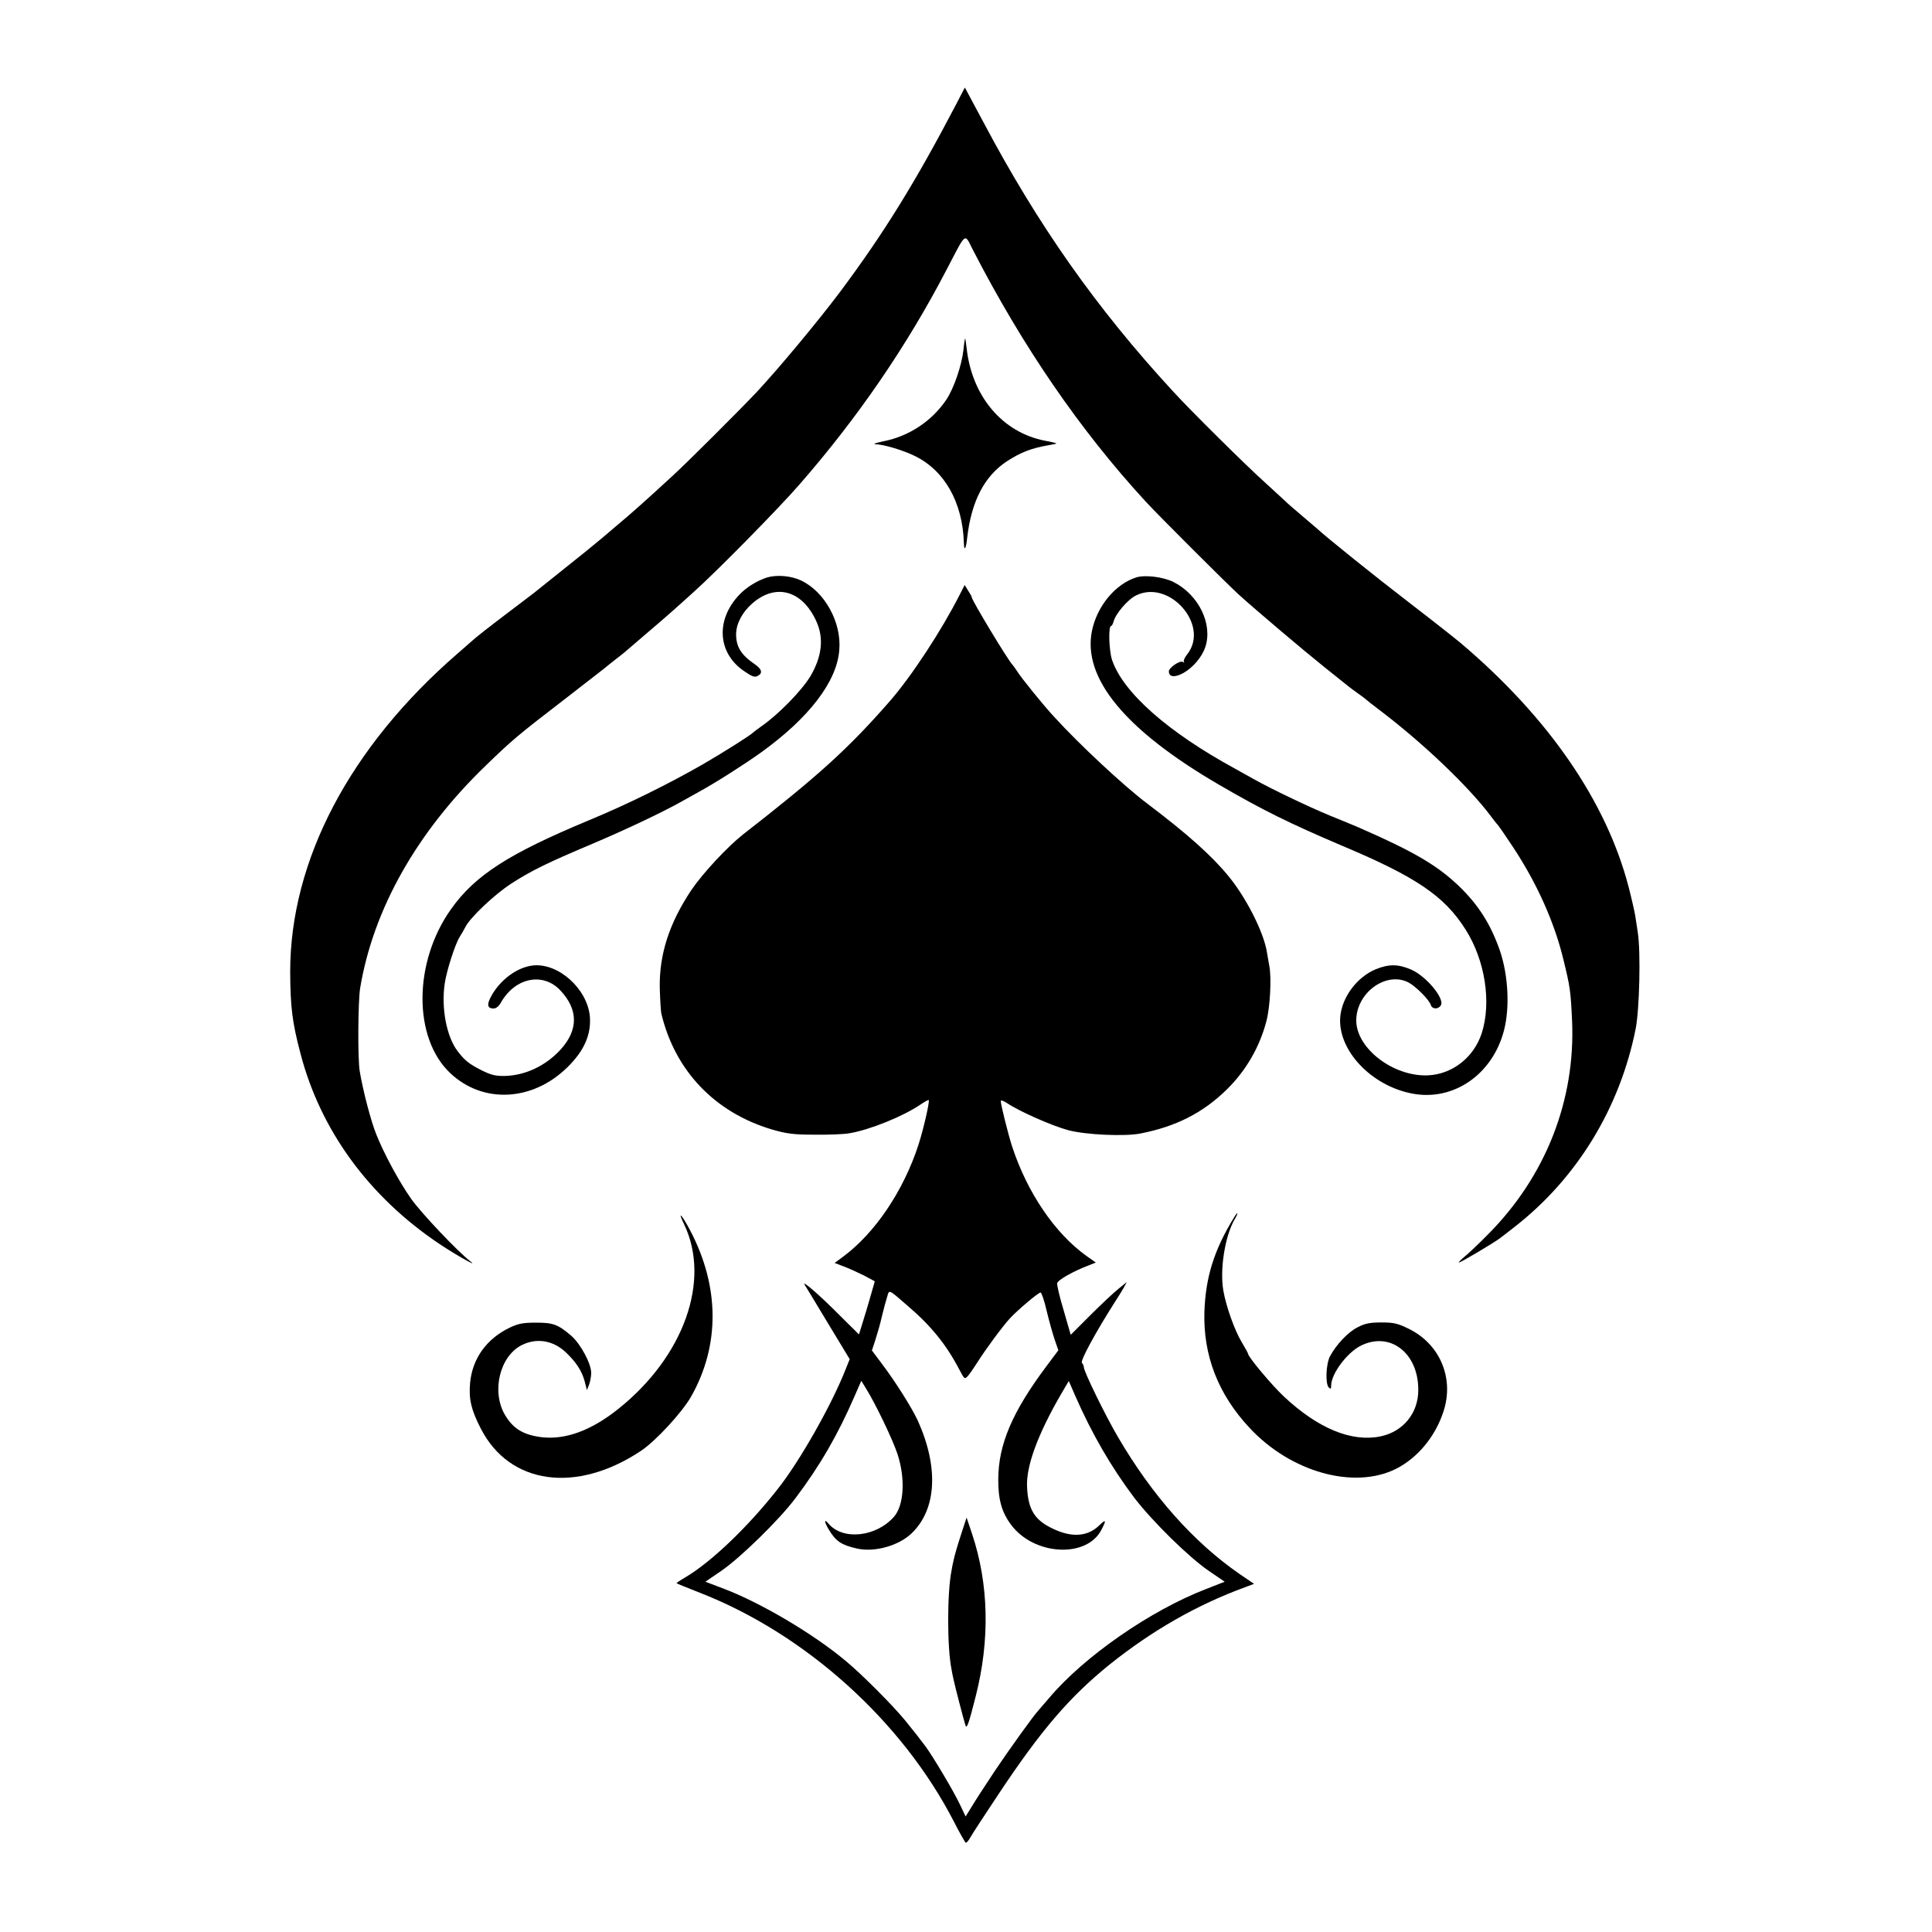 <?xml version="1.0" standalone="no"?>
<!DOCTYPE svg PUBLIC "-//W3C//DTD SVG 20010904//EN"
 "http://www.w3.org/TR/2001/REC-SVG-20010904/DTD/svg10.dtd">
<svg version="1.0" xmlns="http://www.w3.org/2000/svg"
 width="1000pt" height="1000pt" viewBox="0 0 1000 1000"
 preserveAspectRatio="xMidYMid meet">
<g transform="translate(0,1000) scale(0.1,-0.1)"
fill="#000000" stroke="none">
<path d="M4950 9462 c-212 -405 -376 -671 -605 -977 -113 -150 -315 -393 -429
-515 -88 -93 -360 -365 -437 -435 -129 -119 -221 -201 -284 -253 -11 -9 -47
-40 -80 -68 -33 -28 -123 -101 -200 -162 -77 -62 -144 -115 -150 -120 -5 -4
-73 -55 -150 -114 -77 -58 -149 -115 -160 -125 -11 -10 -50 -44 -87 -76 -557
-483 -866 -1070 -866 -1647 1 -181 10 -259 53 -422 103 -397 354 -742 720
-987 82 -55 206 -125 160 -90 -64 49 -253 248 -307 324 -62 88 -141 234 -181
335 -28 70 -69 228 -85 325 -11 63 -9 361 2 430 68 409 294 810 653 1155 134
130 169 159 402 338 102 79 195 151 206 160 11 9 40 33 65 52 25 19 47 37 50
40 3 3 50 43 105 90 55 47 118 101 140 121 22 20 72 64 110 99 116 104 434
427 541 550 304 348 558 719 764 1115 104 199 91 189 135 103 259 -503 555
-934 894 -1303 66 -72 418 -423 481 -481 94 -85 340 -293 445 -377 61 -49 117
-94 125 -100 8 -7 31 -23 50 -37 19 -13 37 -27 40 -30 3 -3 34 -28 70 -55 225
-170 466 -400 580 -554 14 -19 30 -39 36 -45 5 -6 40 -57 77 -113 123 -186
214 -390 260 -583 33 -135 37 -159 44 -313 18 -411 -136 -804 -432 -1103 -49
-50 -105 -103 -124 -118 -18 -15 -32 -29 -30 -31 4 -3 185 104 214 127 6 4 39
30 75 58 322 251 544 614 626 1024 20 100 27 400 11 501 -4 28 -10 66 -13 85
-3 19 -18 86 -34 148 -115 443 -415 879 -870 1264 -30 25 -149 119 -265 208
-176 135 -432 341 -478 384 -7 6 -44 38 -82 70 -39 33 -75 64 -80 70 -6 6 -55
51 -110 101 -97 87 -384 371 -475 471 -395 429 -697 858 -979 1390 l-97 181
-44 -85z"/>
<path d="M4987 8190 c-9 -81 -50 -201 -89 -259 -75 -111 -193 -189 -325 -215
-37 -8 -57 -14 -43 -15 47 -2 144 -31 207 -62 153 -76 245 -239 252 -448 1
-47 11 -34 17 25 22 190 89 319 205 396 74 48 130 69 219 84 19 3 36 7 38 9 1
1 -26 8 -60 14 -220 43 -378 230 -405 481 -3 25 -6 46 -7 48 -2 1 -6 -25 -9
-58z"/>
<path d="M3970 7011 c-50 -16 -106 -50 -142 -88 -124 -129 -115 -301 21 -395
43 -30 57 -35 72 -27 28 14 23 35 -13 60 -72 49 -98 91 -98 157 1 54 31 112
83 158 122 107 259 69 332 -91 40 -87 30 -181 -29 -283 -45 -75 -165 -199
-256 -262 -19 -13 -37 -27 -40 -30 -11 -13 -155 -104 -262 -166 -180 -103
-388 -206 -588 -289 -416 -173 -591 -285 -715 -460 -196 -275 -198 -669 -3
-851 169 -158 424 -145 604 31 88 86 125 171 117 265 -14 142 -161 275 -292
263 -85 -8 -178 -78 -223 -168 -19 -37 -13 -55 16 -55 14 0 28 11 40 33 74
128 218 156 307 60 92 -98 93 -203 2 -304 -76 -84 -182 -135 -288 -138 -49 -1
-71 4 -120 28 -67 34 -89 51 -127 101 -57 75 -85 224 -66 350 10 68 55 206 77
240 9 14 23 38 31 54 25 48 148 165 234 221 103 67 186 108 421 207 170 72
358 161 455 215 19 11 62 35 95 53 90 49 240 145 325 206 247 178 391 365 404
528 13 144 -75 304 -199 362 -51 24 -124 30 -175 15z"/>
<path d="M5880 7011 c-108 -35 -202 -149 -228 -276 -50 -245 172 -514 658
-797 225 -131 367 -201 640 -317 380 -160 526 -259 635 -431 102 -160 136
-379 84 -539 -41 -125 -153 -212 -279 -217 -179 -7 -370 140 -370 284 0 144
155 256 270 197 38 -20 107 -89 116 -117 7 -23 40 -23 52 -1 20 35 -76 150
-153 184 -66 29 -115 30 -182 3 -99 -40 -178 -146 -186 -249 -13 -170 159
-354 371 -395 214 -42 418 98 477 328 30 118 22 282 -21 410 -48 138 -111 238
-215 338 -113 107 -233 177 -514 300 -16 7 -86 36 -155 64 -113 47 -299 136
-390 187 -19 11 -62 35 -95 53 -351 191 -582 396 -639 564 -16 48 -20 176 -5
176 4 0 9 10 13 23 10 40 73 114 116 135 172 85 381 -152 267 -302 -15 -18
-23 -37 -19 -41 4 -5 1 -5 -6 -1 -15 9 -72 -30 -72 -49 0 -30 31 -33 76 -8 49
28 95 82 112 132 41 119 -33 272 -163 338 -53 27 -149 39 -195 24z"/>
<path d="M4968 6923 c-92 -182 -250 -424 -363 -553 -214 -245 -370 -386 -759
-689 -81 -64 -207 -199 -267 -287 -115 -172 -168 -335 -164 -511 2 -60 5 -119
9 -133 71 -293 276 -508 571 -596 76 -22 110 -27 220 -27 72 -1 152 2 180 7
105 17 281 88 371 150 21 14 39 24 41 22 6 -6 -27 -151 -53 -231 -77 -238
-225 -458 -392 -581 l-42 -31 47 -18 c27 -10 73 -31 105 -47 l56 -30 -19 -66
c-10 -37 -29 -99 -41 -138 l-22 -71 -102 101 c-100 101 -197 185 -179 156 5
-8 60 -98 121 -200 l112 -185 -20 -50 c-72 -184 -238 -478 -354 -624 -155
-197 -345 -378 -478 -456 -26 -15 -46 -29 -44 -30 2 -2 57 -24 123 -50 546
-214 1044 -663 1312 -1183 30 -59 58 -108 62 -110 4 -1 15 12 25 30 10 18 74
116 142 218 222 335 371 508 578 675 220 176 451 308 699 399 l48 18 -75 51
c-237 164 -452 405 -630 710 -63 107 -176 338 -176 360 0 7 -5 18 -10 23 -10
10 73 162 172 317 15 23 35 55 44 71 l16 30 -43 -35 c-24 -19 -89 -80 -145
-136 l-102 -102 -36 125 c-21 69 -36 133 -34 142 3 17 85 63 162 92 l38 15
-48 34 c-163 116 -307 328 -385 566 -20 61 -59 217 -59 236 0 6 15 1 33 -11
64 -43 234 -118 317 -140 90 -24 293 -33 373 -17 184 36 324 107 447 228 98
96 170 219 205 354 19 72 27 222 15 285 -4 25 -11 59 -13 75 -18 104 -108 281
-200 392 -86 105 -213 218 -418 373 -120 90 -352 306 -484 451 -53 57 -170
201 -192 237 -10 15 -20 29 -23 32 -21 20 -210 333 -210 348 0 4 -9 20 -19 35
l-18 29 -25 -49z m-271 -3681 c123 -105 201 -202 268 -330 26 -50 28 -52 44
-35 9 10 32 43 51 73 40 64 127 182 167 226 39 42 147 134 159 134 5 0 20 -44
32 -97 13 -54 32 -121 42 -150 l18 -52 -62 -83 c-176 -235 -248 -404 -249
-583 -1 -103 17 -170 64 -234 117 -162 393 -179 470 -29 27 52 24 57 -13 21
-59 -56 -138 -62 -233 -18 -99 45 -134 100 -139 220 -5 107 56 272 176 479
l40 68 34 -78 c85 -194 185 -367 304 -525 93 -122 283 -309 387 -380 l82 -56
-97 -38 c-288 -111 -632 -350 -812 -564 -25 -29 -50 -58 -56 -65 -24 -25 -155
-208 -224 -311 -68 -103 -90 -136 -134 -208 l-18 -29 -28 59 c-31 67 -140 250
-179 303 -43 57 -47 62 -106 135 -63 77 -219 234 -304 305 -168 142 -447 307
-643 380 l-87 33 82 56 c98 67 300 264 384 376 126 167 220 329 307 530 l34
78 24 -39 c51 -82 140 -268 164 -342 41 -127 33 -264 -19 -323 -93 -105 -265
-123 -339 -35 -24 29 -22 8 3 -33 36 -59 64 -78 144 -96 91 -21 216 14 283 78
130 124 142 342 32 585 -32 68 -114 199 -189 298 l-48 64 18 55 c10 31 26 86
34 123 9 37 21 82 27 100 11 38 5 41 105 -46z"/>
<path d="M4972 2050 c-17 -52 -33 -108 -36 -125 -4 -16 -9 -41 -11 -55 -23
-114 -23 -398 0 -510 2 -14 7 -38 11 -55 6 -30 52 -207 61 -235 7 -21 17 7 53
149 75 294 68 583 -19 843 l-28 83 -31 -95z"/>
<path d="M3541 3663 c139 -291 -1 -684 -340 -955 -140 -112 -273 -161 -397
-147 -95 12 -147 43 -190 115 -72 122 -27 307 89 363 76 37 160 23 225 -38 53
-50 84 -97 98 -150 l12 -46 11 28 c6 16 11 43 11 61 0 48 -55 150 -103 192
-69 59 -94 68 -182 68 -66 0 -90 -4 -135 -25 -122 -58 -196 -162 -207 -289 -7
-83 6 -138 56 -235 149 -290 494 -337 828 -115 78 52 213 199 260 281 150 265
148 569 -4 859 -44 84 -69 109 -32 33z"/>
<path d="M6387 3698 c-103 -168 -147 -309 -153 -488 -7 -225 71 -427 234 -601
213 -229 540 -320 757 -212 110 55 202 164 245 293 59 173 -15 352 -178 432
-57 28 -77 33 -141 33 -61 0 -86 -5 -124 -25 -50 -25 -110 -89 -143 -150 -21
-41 -25 -143 -6 -162 9 -9 12 -7 12 10 0 61 82 171 154 207 151 75 298 -38
297 -230 0 -120 -79 -216 -197 -240 -150 -30 -323 42 -499 207 -62 58 -185
205 -185 221 0 3 -15 30 -34 62 -35 58 -80 183 -94 265 -19 108 8 281 58 368
22 36 18 45 -3 10z"/>
</g>
</svg>
